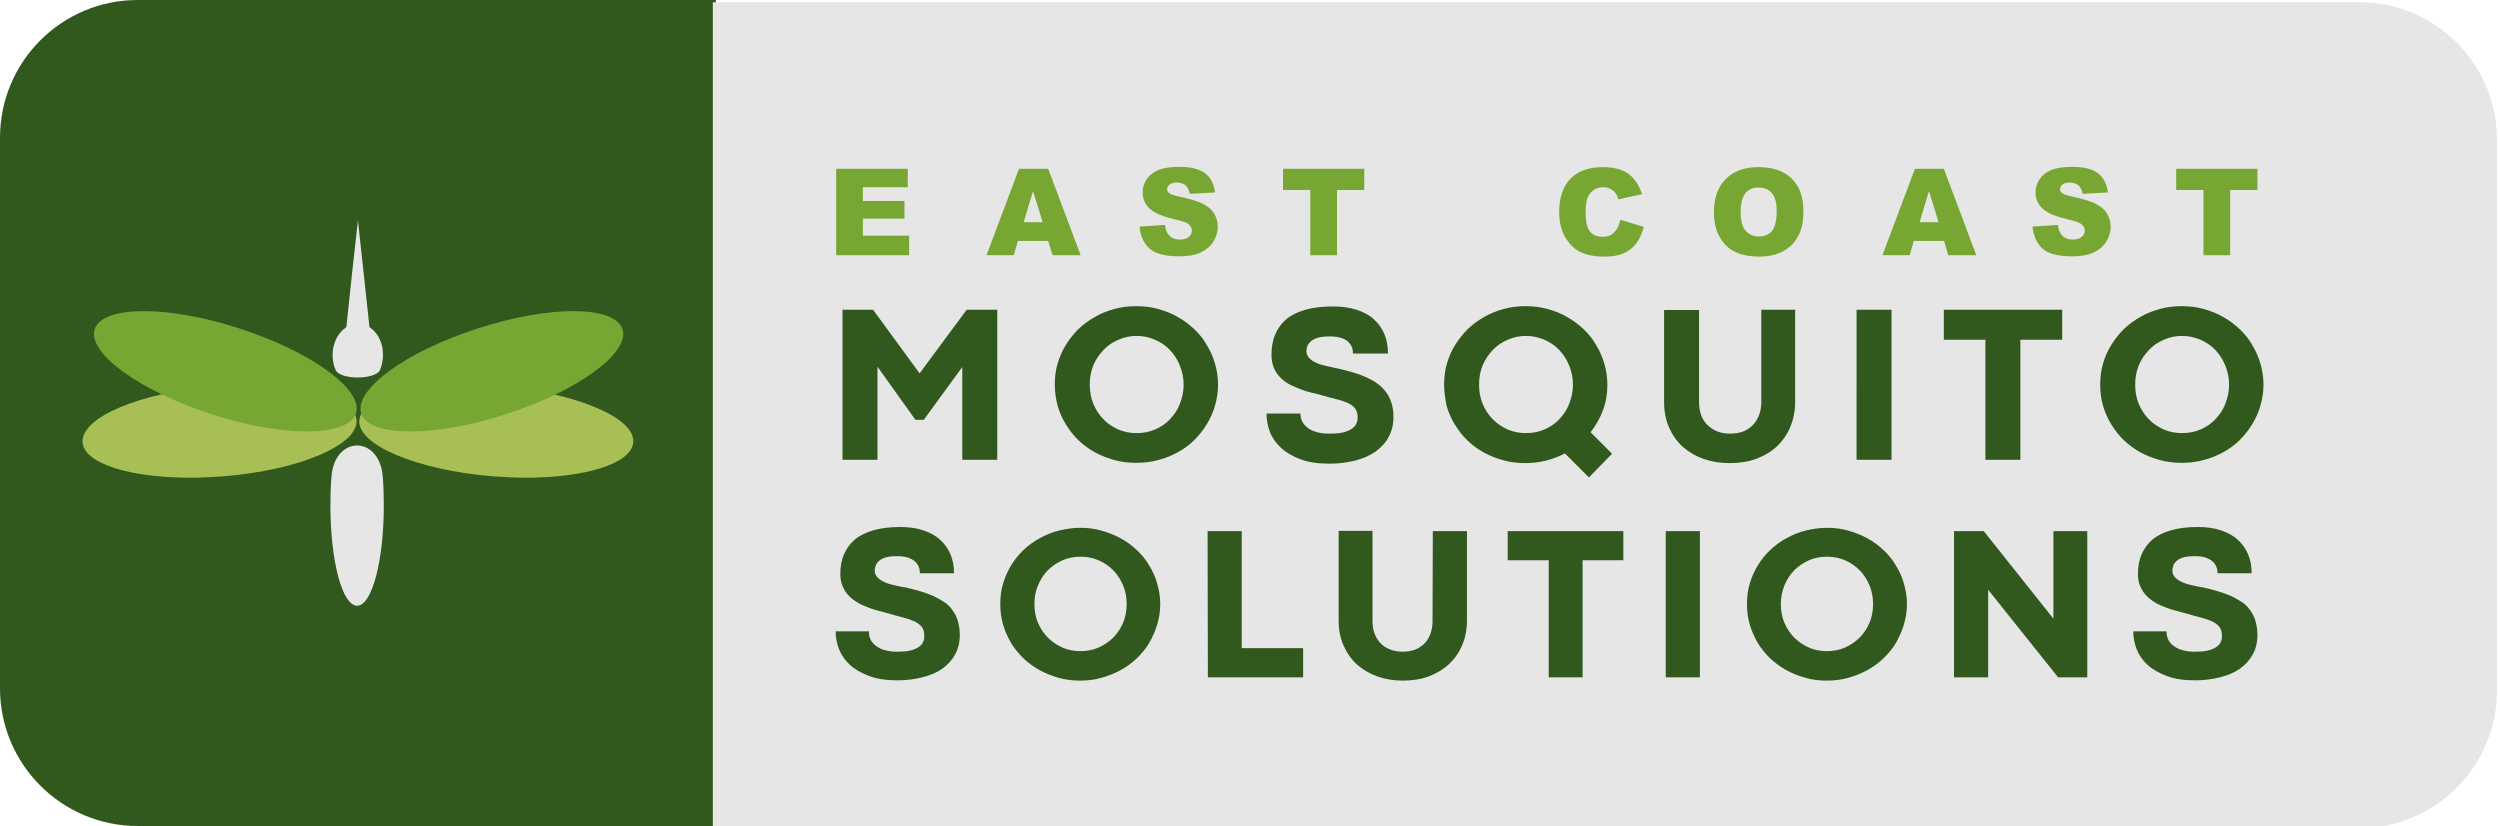 <?xml version="1.0" encoding="utf-8"?>
<!-- Generator: Adobe Illustrator 27.3.1, SVG Export Plug-In . SVG Version: 6.00 Build 0)  -->
<svg version="1.1" id="Layer_1" xmlns="http://www.w3.org/2000/svg" xmlns:xlink="http://www.w3.org/1999/xlink" x="0px" y="0px"
	 viewBox="0 0 908 300" style="enable-background:new 0 0 908 300;" xml:space="preserve">
<style type="text/css">
	.st0{fill:#31591E;}
	.st1{fill:#E6E6E6;}
	.st2{fill:#A8BF56;}
	.st3{fill:#78A633;}
</style>
<path class="st0" d="M0,50C0,22.4,22.4,0,50,0h210v300H50c-27.6,0-50-22.4-50-50V50z"/>
<g>
	<path class="st1" d="M129.7,161.8c-4.3,0-8.7,3.7-9.3,11.2c-0.3,3.4-0.4,6.9-0.4,10.6c0,20.1,4.3,36.4,9.7,36.4
		c5.4,0,9.7-16.3,9.7-36.4c0-3.7-0.1-7.2-0.4-10.6C138.4,165.6,134.1,161.8,129.7,161.8L129.7,161.8z"/>
	<path class="st1" d="M130,117.6c-5.1,0-9.2,5.1-9.2,11.4c0,2,0.4,3.8,1.1,5.4c0.8,1.8,4.4,2.7,8,2.7c3.6,0,7.3-0.9,8.1-2.7
		c0.7-1.6,1.1-3.5,1.1-5.4C139.2,122.7,135.1,117.6,130,117.6L130,117.6z"/>
	<path class="st2" d="M169.6,139.8c-21.8,0-38.4,5.1-39.1,12.8c-0.8,9,20.9,18.1,48.4,20.4c4.1,0.3,8.2,0.5,12,0.5
		c21.8,0,38.4-5.1,39.1-12.8c0.8-9-20.9-18.1-48.4-20.4C177.5,140,173.4,139.8,169.6,139.8z"/>
	<path class="st2" d="M90.4,139.8c-3.9,0-7.9,0.2-12,0.5c-27.5,2.2-49.1,11.3-48.4,20.4c0.6,7.7,17.2,12.8,39.1,12.8
		c3.9,0,7.9-0.2,12-0.5c27.5-2.2,49.1-11.4,48.4-20.4C128.9,144.9,112.3,139.8,90.4,139.8z"/>
	<path class="st3" d="M208.2,113c-9.5,0-21.8,2.1-34.7,6.3c-26.2,8.4-45.1,22.3-42.3,30.9c1.4,4.3,8.2,6.5,17.9,6.5
		s21.8-2.1,34.7-6.3c26.2-8.4,45.1-22.3,42.3-30.9C224.6,115.2,217.9,113,208.2,113z"/>
	<path class="st3" d="M52.3,113c-9.7,0-16.4,2.2-17.9,6.5c-2.8,8.6,16.1,22.4,42.3,30.9c12.9,4.2,25.2,6.3,34.7,6.3
		s16.4-2.2,17.9-6.5c2.8-8.6-16.1-22.4-42.3-30.9C74.1,115.1,61.8,113,52.3,113z"/>
	<path class="st1" d="M134.3,119.8h-8.6l2.1-19.9L130,80L134.3,119.8L134.3,119.8z"/>
</g>
<path class="st1" d="M258.9,0.8h598c27.6,0,50,22.4,50,50v200c0,27.6-22.4,50-50,50h-598L258.9,0.8L258.9,0.8z"/>
<path class="st0" d="M332.5,152.5l-13.8-19.3V167H306v-54.5h11.1l16.9,23.1l17.1-23.1h11.1V167h-12.7v-33.7l-14,19.2H332.5z
	 M383.1,139.7c0-2.6,0.3-5.2,1-7.6c0.7-2.4,1.7-4.7,3-6.8c1.3-2.1,2.9-4.1,4.6-5.8c1.8-1.7,3.8-3.2,6-4.4c2.2-1.3,4.6-2.2,7.1-2.9
	c2.5-0.7,5.2-1,7.9-1c2.7,0,5.4,0.3,7.9,1s4.9,1.6,7.1,2.9c2.2,1.2,4.2,2.7,6,4.4c1.8,1.7,3.4,3.6,4.6,5.8c1.3,2.1,2.3,4.4,3,6.8
	c0.7,2.4,1.1,5,1.1,7.6s-0.4,5.2-1.1,7.6c-0.7,2.4-1.7,4.7-3,6.8s-2.8,4-4.6,5.8s-3.8,3.2-6,4.4s-4.6,2.2-7.1,2.8
	c-2.5,0.7-5.2,1-7.9,1c-2.8,0-5.4-0.3-7.9-1s-4.9-1.6-7.1-2.8s-4.2-2.7-6-4.4s-3.3-3.7-4.6-5.8c-1.3-2.1-2.3-4.4-3-6.8
	C383.5,144.9,383.1,142.3,383.1,139.7z M395.8,139.7c0,2.5,0.4,4.8,1.3,7c0.9,2.1,2.1,4,3.7,5.6c1.5,1.6,3.4,2.8,5.4,3.7
	c2.1,0.9,4.3,1.3,6.6,1.3c2.4,0,4.6-0.4,6.7-1.3c2.1-0.9,3.9-2.1,5.4-3.7c1.5-1.6,2.8-3.4,3.6-5.6c0.9-2.2,1.4-4.5,1.4-7
	s-0.5-4.8-1.4-7s-2.1-4-3.6-5.6s-3.3-2.8-5.4-3.7c-2.1-0.9-4.3-1.4-6.7-1.4c-2.3,0-4.6,0.5-6.6,1.4c-2.1,0.9-3.9,2.1-5.4,3.7
	s-2.8,3.4-3.7,5.6C396.2,134.9,395.8,137.2,395.8,139.7z M472.3,150.1c0,2.2,0.9,4,2.8,5.4c1.8,1.3,4.4,2,7.8,2
	c1.8,0,3.4-0.1,4.7-0.4c1.3-0.3,2.3-0.7,3.1-1.2c0.8-0.5,1.4-1.1,1.8-1.8s0.6-1.6,0.6-2.5c0-1.3-0.3-2.4-0.9-3.2s-1.5-1.5-2.6-2
	s-2.5-1-4.2-1.4c-1.6-0.4-3.5-0.9-5.6-1.5c-1-0.3-2.2-0.6-3.5-0.9c-1.3-0.3-2.6-0.7-3.9-1.2s-2.6-1.1-3.9-1.7
	c-1.3-0.7-2.4-1.5-3.4-2.5s-1.8-2.1-2.4-3.5s-0.9-2.9-0.9-4.8c0-2.7,0.4-5.2,1.3-7.3c0.9-2.2,2.2-4,4-5.6c1.8-1.5,4.2-2.7,7-3.5
	s6.2-1.2,10.1-1.2c3.2,0,6,0.4,8.5,1.2c2.5,0.8,4.6,1.9,6.2,3.4c1.7,1.5,3,3.3,3.9,5.4s1.3,4.5,1.3,7.1h-12.7c0-0.8-0.1-1.6-0.4-2.3
	c-0.3-0.8-0.8-1.4-1.4-2c-0.7-0.6-1.5-1.1-2.6-1.4c-1-0.3-2.3-0.5-3.9-0.5c-1.7,0-3.1,0.1-4.2,0.4s-2,0.7-2.6,1.2s-1.1,1.1-1.4,1.7
	c-0.2,0.6-0.4,1.3-0.4,2c0,0.9,0.3,1.7,0.9,2.4s1.4,1.3,2.5,1.8c1,0.5,2.3,0.9,3.7,1.2c1.4,0.3,3,0.7,4.6,1c1.9,0.5,3.7,0.9,5.4,1.4
	c1.7,0.5,3.3,1.1,4.8,1.8s2.8,1.4,4,2.3c1.2,0.9,2.2,1.9,3,3c0.9,1.1,1.5,2.5,2,4s0.7,3.2,0.7,5.1c0,2.7-0.6,5.2-1.8,7.3
	c-1.1,2.1-2.8,3.8-4.8,5.3c-2.1,1.4-4.5,2.5-7.4,3.2c-2.8,0.7-5.9,1.1-9.2,1.1c-4.2,0-7.7-0.5-10.6-1.6s-5.3-2.5-7.1-4.2
	c-1.8-1.7-3.2-3.7-4-5.8c-0.8-2.2-1.2-4.4-1.2-6.6h12.3V150.1z M524.5,139.7c0-2.6,0.3-5.2,1-7.6c0.7-2.4,1.7-4.7,3-6.8
	c1.3-2.1,2.9-4.1,4.6-5.8c1.8-1.7,3.8-3.2,6-4.4c2.2-1.3,4.6-2.2,7.1-2.9c2.5-0.7,5.2-1,7.9-1s5.4,0.3,7.9,1s4.9,1.6,7.1,2.9
	c2.2,1.2,4.2,2.7,6,4.4c1.8,1.7,3.4,3.6,4.6,5.8c1.3,2.1,2.3,4.4,3,6.8c0.7,2.4,1.1,5,1.1,7.6c0,3.3-0.5,6.4-1.6,9.3
	c-1.1,2.9-2.6,5.6-4.5,8l7.8,7.8l-8.4,8.6l-8.7-8.7c-2.2,1.1-4.5,2-6.9,2.6s-4.9,0.9-7.5,0.9c-2.7,0-5.4-0.3-7.9-1s-4.9-1.6-7.1-2.8
	c-2.2-1.2-4.2-2.7-6-4.4s-3.3-3.7-4.6-5.8s-2.3-4.4-3-6.8C524.9,144.9,524.5,142.3,524.5,139.7z M537.2,139.7c0,2.5,0.4,4.8,1.3,7
	c0.9,2.1,2.1,4,3.7,5.6s3.4,2.8,5.4,3.7c2.1,0.9,4.3,1.3,6.6,1.3c2.4,0,4.6-0.4,6.7-1.3c2.1-0.9,3.9-2.1,5.4-3.7
	c1.5-1.6,2.8-3.4,3.6-5.6c0.9-2.2,1.4-4.5,1.4-7s-0.5-4.8-1.4-7s-2.1-4-3.6-5.6s-3.3-2.8-5.4-3.7c-2.1-0.9-4.3-1.4-6.7-1.4
	c-2.3,0-4.6,0.5-6.6,1.4c-2.1,0.9-3.9,2.1-5.4,3.7s-2.8,3.4-3.7,5.6S537.2,137.2,537.2,139.7z M639.4,112.5H652V146
	c0,3.2-0.6,6.2-1.7,8.9c-1.1,2.7-2.7,5.1-4.8,7.1s-4.6,3.5-7.5,4.6s-6.2,1.6-9.8,1.6c-3.4,0-6.5-0.5-9.4-1.5s-5.4-2.5-7.6-4.4
	c-2.1-1.9-3.8-4.3-5-7c-1.2-2.8-1.8-5.8-1.8-9.3v-33.4h12.7V146c0,1.6,0.2,3.1,0.7,4.6c0.5,1.4,1.2,2.6,2.2,3.6s2.1,1.8,3.5,2.4
	c1.4,0.6,3,0.9,4.9,0.9c1.8,0,3.4-0.3,4.8-0.8c1.4-0.6,2.6-1.4,3.5-2.4c1-1,1.7-2.3,2.2-3.6c0.5-1.4,0.8-2.9,0.8-4.5v-33.7H639.4z
	 M674.3,112.5H687V167h-12.7V112.5z M721.2,123.4H706v-10.9h43v10.9h-15.2V167h-12.7v-43.6H721.2z M762.8,139.7c0-2.6,0.3-5.2,1-7.6
	c0.7-2.4,1.7-4.7,3-6.8c1.3-2.1,2.9-4.1,4.6-5.8c1.8-1.7,3.8-3.2,6-4.4c2.2-1.3,4.6-2.2,7.1-2.9c2.5-0.7,5.2-1,7.9-1s5.4,0.3,7.9,1
	s4.9,1.6,7.1,2.9c2.2,1.2,4.2,2.7,6,4.4c1.8,1.7,3.4,3.6,4.6,5.8c1.3,2.1,2.3,4.4,3,6.8c0.7,2.4,1.1,5,1.1,7.6s-0.4,5.2-1.1,7.6
	c-0.7,2.4-1.7,4.7-3,6.8s-2.8,4-4.6,5.8s-3.8,3.2-6,4.4s-4.6,2.2-7.1,2.8c-2.5,0.7-5.2,1-7.9,1c-2.8,0-5.4-0.3-7.9-1
	s-4.9-1.6-7.1-2.8c-2.2-1.2-4.2-2.7-6-4.4s-3.3-3.7-4.6-5.8s-2.3-4.4-3-6.8S762.8,142.3,762.8,139.7z M775.5,139.7
	c0,2.5,0.4,4.8,1.3,7c0.9,2.1,2.1,4,3.7,5.6c1.5,1.6,3.4,2.8,5.4,3.7c2.1,0.9,4.3,1.3,6.6,1.3c2.4,0,4.6-0.4,6.7-1.3
	c2.1-0.9,3.9-2.1,5.4-3.7c1.5-1.6,2.8-3.4,3.6-5.6c0.9-2.2,1.4-4.5,1.4-7s-0.5-4.8-1.4-7s-2.1-4-3.6-5.6s-3.3-2.8-5.4-3.7
	c-2.1-0.9-4.3-1.4-6.7-1.4c-2.3,0-4.6,0.5-6.6,1.4c-2.1,0.9-3.9,2.1-5.4,3.7s-2.8,3.4-3.7,5.6C775.9,134.9,775.5,137.2,775.5,139.7z
	 M315.6,229.5c0,2.2,0.9,3.9,2.7,5.2s4.3,2,7.6,2c1.8,0,3.3-0.1,4.6-0.4c1.2-0.3,2.3-0.7,3-1.2c0.8-0.5,1.4-1.1,1.7-1.8
	c0.4-0.7,0.5-1.5,0.5-2.5c0-1.3-0.3-2.3-0.9-3.1s-1.5-1.4-2.6-2c-1.1-0.5-2.5-1-4.1-1.4s-3.4-0.9-5.4-1.5c-1-0.3-2.1-0.5-3.4-0.9
	c-1.2-0.3-2.5-0.7-3.8-1.2s-2.6-1-3.8-1.7c-1.2-0.7-2.3-1.5-3.3-2.5s-1.7-2.1-2.3-3.4c-0.6-1.3-0.9-2.9-0.9-4.6c0-2.7,0.4-5,1.3-7.1
	s2.2-3.9,3.9-5.4c1.8-1.5,4.1-2.6,6.8-3.4c2.8-0.8,6-1.2,9.8-1.2c3.1,0,5.9,0.4,8.3,1.2s4.5,1.9,6.1,3.4c1.7,1.5,2.9,3.2,3.8,5.3
	s1.3,4.4,1.3,6.9h-12.4c0-0.8-0.1-1.5-0.4-2.3s-0.8-1.4-1.4-2c-0.7-0.6-1.5-1-2.5-1.4c-1-0.3-2.3-0.5-3.8-0.5c-1.7,0-3,0.1-4.1,0.4
	c-1.1,0.3-1.9,0.7-2.5,1.2s-1.1,1.1-1.3,1.7c-0.2,0.6-0.4,1.3-0.4,1.9c0,0.9,0.3,1.7,0.9,2.4s1.4,1.2,2.4,1.7s2.2,0.9,3.6,1.2
	s2.9,0.7,4.5,0.9c1.8,0.4,3.6,0.9,5.3,1.4c1.7,0.5,3.3,1.1,4.7,1.7c1.4,0.7,2.7,1.4,3.9,2.2c1.2,0.8,2.2,1.8,3,3
	c0.8,1.1,1.5,2.4,1.9,3.9s0.7,3.1,0.7,5c0,2.7-0.6,5.1-1.7,7.1s-2.7,3.8-4.7,5.2s-4.4,2.4-7.2,3.1c-2.8,0.7-5.8,1.1-9,1.1
	c-4.1,0-7.5-0.5-10.4-1.6c-2.8-1.1-5.2-2.4-7-4.1c-1.8-1.7-3.1-3.6-3.9-5.7c-0.8-2.1-1.2-4.3-1.2-6.4h12.1V229.5z M363.3,219.4
	c0-2.6,0.3-5.1,1-7.4c0.7-2.4,1.7-4.6,2.9-6.6c1.3-2.1,2.8-4,4.5-5.6c1.8-1.7,3.7-3.1,5.9-4.3c2.2-1.2,4.5-2.2,7-2.8s5.1-1,7.7-1
	c2.7,0,5.2,0.3,7.7,1s4.8,1.6,7,2.8s4.1,2.6,5.9,4.3s3.3,3.5,4.5,5.6c1.3,2.1,2.3,4.3,2.9,6.6c0.7,2.4,1.1,4.8,1.1,7.4
	c0,2.6-0.4,5.1-1.1,7.4c-0.7,2.4-1.7,4.6-2.9,6.7c-1.2,2.1-2.8,3.9-4.5,5.6c-1.8,1.7-3.7,3.1-5.9,4.3c-2.2,1.2-4.5,2.1-7,2.8
	s-5,1-7.7,1s-5.3-0.3-7.7-1c-2.5-0.7-4.8-1.6-7-2.8c-2.1-1.2-4.1-2.6-5.9-4.3c-1.7-1.7-3.3-3.6-4.5-5.6c-1.2-2.1-2.2-4.3-2.9-6.7
	S363.3,221.9,363.3,219.4z M375.7,219.4c0,2.4,0.4,4.7,1.3,6.8s2.1,3.9,3.6,5.4s3.3,2.7,5.3,3.6c2,0.9,4.2,1.3,6.5,1.3
	s4.5-0.4,6.6-1.3c2-0.9,3.8-2.1,5.3-3.6s2.7-3.3,3.6-5.4c0.9-2.1,1.3-4.4,1.3-6.8c0-2.4-0.4-4.7-1.3-6.8s-2-3.9-3.6-5.5
	c-1.5-1.5-3.2-2.7-5.3-3.6c-2-0.9-4.2-1.3-6.6-1.3c-2.3,0-4.5,0.4-6.5,1.3c-2,0.9-3.8,2.1-5.3,3.6s-2.7,3.4-3.6,5.5
	S375.7,217,375.7,219.4z M438.6,192.9H451v42.5h22.3V246h-34.6L438.6,192.9L438.6,192.9z M520.4,192.9h12.4v32.6
	c0,3.2-0.6,6.1-1.7,8.7c-1.1,2.7-2.7,5-4.7,6.9s-4.5,3.4-7.3,4.5c-2.9,1.1-6.1,1.6-9.6,1.6c-3.3,0-6.4-0.5-9.2-1.5
	c-2.8-1-5.3-2.5-7.4-4.3c-2.1-1.9-3.7-4.2-4.9-6.9c-1.2-2.7-1.8-5.7-1.8-9.1v-32.6h12.3v32.7c0,1.6,0.2,3.1,0.7,4.5s1.2,2.5,2.1,3.5
	s2.1,1.8,3.4,2.3c1.4,0.6,3,0.9,4.8,0.9c1.7,0,3.3-0.3,4.6-0.8c1.4-0.6,2.5-1.4,3.4-2.3c0.9-1,1.6-2.2,2.1-3.6
	c0.5-1.4,0.7-2.8,0.7-4.4L520.4,192.9L520.4,192.9z M562.4,203.5h-14.8v-10.6h42v10.6h-14.8V246h-12.3v-42.5H562.4z M605,192.9h12.4
	V246H605V192.9z M634.5,219.4c0-2.6,0.3-5.1,1-7.4c0.7-2.4,1.7-4.6,2.9-6.6c1.3-2.1,2.8-4,4.5-5.6c1.8-1.7,3.7-3.1,5.9-4.3
	s4.5-2.2,7-2.8s5.1-1,7.7-1c2.7,0,5.2,0.3,7.7,1s4.8,1.6,7,2.8s4.1,2.6,5.9,4.3c1.8,1.7,3.3,3.5,4.5,5.6c1.3,2.1,2.3,4.3,2.9,6.6
	c0.7,2.4,1.1,4.8,1.1,7.4c0,2.6-0.4,5.1-1.1,7.4c-0.7,2.4-1.7,4.6-2.9,6.7c-1.2,2.1-2.8,3.9-4.5,5.6c-1.8,1.7-3.7,3.1-5.9,4.3
	s-4.5,2.1-7,2.8s-5,1-7.7,1s-5.3-0.3-7.7-1c-2.5-0.7-4.8-1.6-7-2.8c-2.1-1.2-4.1-2.6-5.9-4.3c-1.7-1.7-3.3-3.6-4.5-5.6
	c-1.2-2.1-2.2-4.3-2.9-6.7S634.5,221.9,634.5,219.4z M646.8,219.4c0,2.4,0.4,4.7,1.3,6.8c0.9,2.1,2.1,3.9,3.6,5.4s3.3,2.7,5.3,3.6
	c2,0.9,4.2,1.3,6.5,1.3s4.5-0.4,6.6-1.3c2-0.9,3.8-2.1,5.3-3.6s2.7-3.3,3.6-5.4c0.9-2.1,1.3-4.4,1.3-6.8c0-2.4-0.4-4.7-1.3-6.8
	c-0.9-2.1-2-3.9-3.6-5.5c-1.5-1.5-3.2-2.7-5.3-3.6c-2-0.9-4.2-1.3-6.6-1.3c-2.3,0-4.5,0.4-6.5,1.3c-2,0.9-3.8,2.1-5.3,3.6
	s-2.7,3.4-3.6,5.5C647.3,214.7,646.8,217,646.8,219.4z M758.2,246h-10.7l-25.4-31.8V246h-12.4v-53.1h10.8l25.3,31.8v-31.8h12.3V246
	H758.2z M786.9,229.5c0,2.2,0.9,3.9,2.7,5.2s4.3,2,7.6,2c1.8,0,3.3-0.1,4.6-0.4c1.2-0.3,2.3-0.7,3-1.2c0.8-0.5,1.4-1.1,1.7-1.8
	c0.4-0.7,0.5-1.5,0.5-2.5c0-1.3-0.3-2.3-0.9-3.1c-0.6-0.8-1.5-1.4-2.6-2c-1.1-0.5-2.5-1-4.1-1.4s-3.4-0.9-5.4-1.5
	c-1-0.3-2.1-0.5-3.4-0.9c-1.2-0.3-2.5-0.7-3.8-1.2s-2.6-1-3.8-1.7s-2.3-1.5-3.3-2.5s-1.7-2.1-2.3-3.4c-0.6-1.3-0.9-2.9-0.9-4.6
	c0-2.7,0.4-5,1.3-7.1c0.9-2.1,2.2-3.9,3.9-5.4c1.8-1.5,4.1-2.6,6.8-3.4c2.8-0.8,6-1.2,9.8-1.2c3.1,0,5.9,0.4,8.3,1.2
	c2.4,0.8,4.5,1.9,6.1,3.4c1.7,1.5,2.9,3.2,3.8,5.3c0.9,2.1,1.3,4.4,1.3,6.9h-12.4c0-0.8-0.1-1.5-0.4-2.3c-0.3-0.8-0.8-1.4-1.4-2
	c-0.7-0.6-1.5-1-2.5-1.4c-1-0.3-2.3-0.5-3.8-0.5c-1.7,0-3,0.1-4.1,0.4c-1.1,0.3-1.9,0.7-2.5,1.2s-1.1,1.1-1.3,1.7
	c-0.2,0.6-0.4,1.3-0.4,1.9c0,0.9,0.3,1.7,0.9,2.4c0.6,0.7,1.4,1.2,2.4,1.7s2.2,0.9,3.6,1.2c1.4,0.3,2.9,0.7,4.5,0.9
	c1.8,0.4,3.6,0.9,5.3,1.4s3.3,1.1,4.7,1.7c1.4,0.7,2.7,1.4,3.9,2.2s2.2,1.8,3,3c0.8,1.1,1.5,2.4,1.9,3.9s0.7,3.1,0.7,5
	c0,2.7-0.6,5.1-1.7,7.1c-1.1,2-2.7,3.8-4.7,5.2s-4.4,2.4-7.2,3.1c-2.8,0.7-5.8,1.1-9,1.1c-4.1,0-7.5-0.5-10.4-1.6
	c-2.8-1.1-5.2-2.4-7-4.1c-1.8-1.7-3.1-3.6-3.9-5.7c-0.8-2.1-1.2-4.3-1.2-6.4h12.1V229.5z"/>
<g>
	<path class="st3" d="M303.7,61.3h26V68h-16.3v5h15.1v6.4h-15.1v6.2h16.8v7.1h-26.5V61.3z"/>
	<path class="st3" d="M380.7,87.5h-11l-1.5,5.2h-9.9l11.8-31.4h10.6l11.8,31.4h-10.2L380.7,87.5z M378.7,80.7l-3.5-11.3l-3.4,11.3
		H378.7z"/>
	<path class="st3" d="M413.9,82.3l9.2-0.6c0.2,1.5,0.6,2.6,1.2,3.4c1,1.3,2.4,1.9,4.3,1.9c1.4,0,2.5-0.3,3.2-1
		c0.8-0.6,1.1-1.4,1.1-2.3c0-0.8-0.4-1.5-1.1-2.2s-2.4-1.2-5-1.8c-4.3-1-7.3-2.2-9.1-3.8c-1.8-1.6-2.7-3.6-2.7-6.1
		c0-1.6,0.5-3.1,1.4-4.6c0.9-1.4,2.3-2.6,4.2-3.4c1.9-0.8,4.5-1.2,7.7-1.2c4,0,7.1,0.7,9.2,2.2c2.1,1.5,3.4,3.9,3.8,7.1l-9.2,0.5
		c-0.2-1.4-0.8-2.4-1.5-3.1c-0.8-0.6-1.9-1-3.2-1c-1.1,0-2,0.2-2.6,0.7c-0.6,0.5-0.9,1.1-0.9,1.7c0,0.5,0.2,1,0.7,1.4
		c0.5,0.4,1.5,0.8,3.3,1.2c4.2,0.9,7.3,1.8,9.1,2.8c1.8,0.9,3.2,2.1,4,3.5c0.8,1.4,1.3,2.9,1.3,4.7c0,2-0.6,3.9-1.7,5.6
		c-1.1,1.7-2.7,3-4.7,3.9c-2,0.9-4.5,1.3-7.6,1.3c-5.3,0-9-1-11.1-3.1C415.3,88.1,414.1,85.5,413.9,82.3z"/>
	<path class="st3" d="M466,61.3h29.5V69h-9.9v23.7h-9.7V69H466V61.3z"/>
	<path class="st3" d="M588.5,79.8l8.5,2.6c-0.6,2.4-1.5,4.4-2.7,6s-2.8,2.8-4.6,3.6c-1.8,0.8-4.1,1.2-7,1.2c-3.4,0-6.2-0.5-8.4-1.5
		c-2.2-1-4-2.7-5.6-5.2c-1.6-2.5-2.4-5.7-2.4-9.6c0-5.2,1.4-9.2,4.1-12s6.7-4.2,11.7-4.2c4,0,7.1,0.8,9.3,2.4s3.9,4.1,5,7.4
		l-8.6,1.9c-0.3-1-0.6-1.7-0.9-2.1c-0.5-0.7-1.2-1.3-2-1.7c-0.8-0.4-1.7-0.6-2.6-0.6c-2.2,0-3.9,0.9-5.1,2.7
		c-0.9,1.3-1.3,3.4-1.3,6.2c0,3.5,0.5,5.9,1.6,7.2s2.5,1.9,4.5,1.9c1.9,0,3.3-0.5,4.2-1.6C587.4,83.3,588.1,81.8,588.5,79.8z"/>
	<path class="st3" d="M622.5,77c0-5.1,1.4-9.1,4.3-12c2.9-2.9,6.8-4.3,11.9-4.3c5.2,0,9.3,1.4,12.1,4.2c2.8,2.8,4.2,6.7,4.2,11.8
		c0,3.7-0.6,6.7-1.9,9c-1.2,2.4-3,4.2-5.4,5.5c-2.3,1.3-5.2,2-8.7,2c-3.5,0-6.5-0.6-8.8-1.7c-2.3-1.1-4.2-2.9-5.6-5.4
		C623.2,83.7,622.5,80.7,622.5,77z M632.2,77c0,3.2,0.6,5.5,1.8,6.8s2.8,2.1,4.8,2.1c2.1,0,3.7-0.7,4.8-2c1.1-1.4,1.7-3.8,1.7-7.3
		c0-3-0.6-5.1-1.8-6.5c-1.2-1.4-2.8-2-4.9-2c-2,0-3.5,0.7-4.7,2.1C632.8,71.6,632.2,73.8,632.2,77z"/>
	<path class="st3" d="M706.1,87.5h-11l-1.5,5.2h-9.9l11.8-31.4H706l11.8,31.4h-10.2L706.1,87.5z M704.1,80.7l-3.5-11.3l-3.4,11.3
		H704.1z"/>
	<path class="st3" d="M738.2,82.3l9.2-0.6c0.2,1.5,0.6,2.6,1.2,3.4c1,1.3,2.4,1.9,4.3,1.9c1.4,0,2.5-0.3,3.2-1
		c0.8-0.6,1.1-1.4,1.1-2.3c0-0.8-0.4-1.5-1.1-2.2c-0.7-0.6-2.4-1.2-5-1.8c-4.3-1-7.3-2.2-9.1-3.8c-1.8-1.6-2.7-3.6-2.7-6.1
		c0-1.6,0.5-3.1,1.4-4.6c0.9-1.4,2.3-2.6,4.2-3.4s4.5-1.2,7.7-1.2c4,0,7.1,0.7,9.2,2.2c2.1,1.5,3.4,3.9,3.8,7.1l-9.2,0.5
		c-0.2-1.4-0.8-2.4-1.5-3.1c-0.8-0.6-1.9-1-3.2-1c-1.1,0-2,0.2-2.6,0.7s-0.9,1.1-0.9,1.7c0,0.5,0.2,1,0.7,1.4
		c0.5,0.4,1.5,0.8,3.3,1.2c4.2,0.9,7.3,1.8,9.1,2.8c1.8,0.9,3.2,2.1,4,3.5c0.8,1.4,1.3,2.9,1.3,4.7c0,2-0.6,3.9-1.7,5.6
		s-2.7,3-4.7,3.9s-4.5,1.3-7.6,1.3c-5.3,0-9-1-11.1-3.1C739.7,88.1,738.5,85.5,738.2,82.3z"/>
	<path class="st3" d="M790.4,61.3h29.5V69H810v23.7h-9.7V69h-9.9V61.3z"/>
</g>
</svg>
